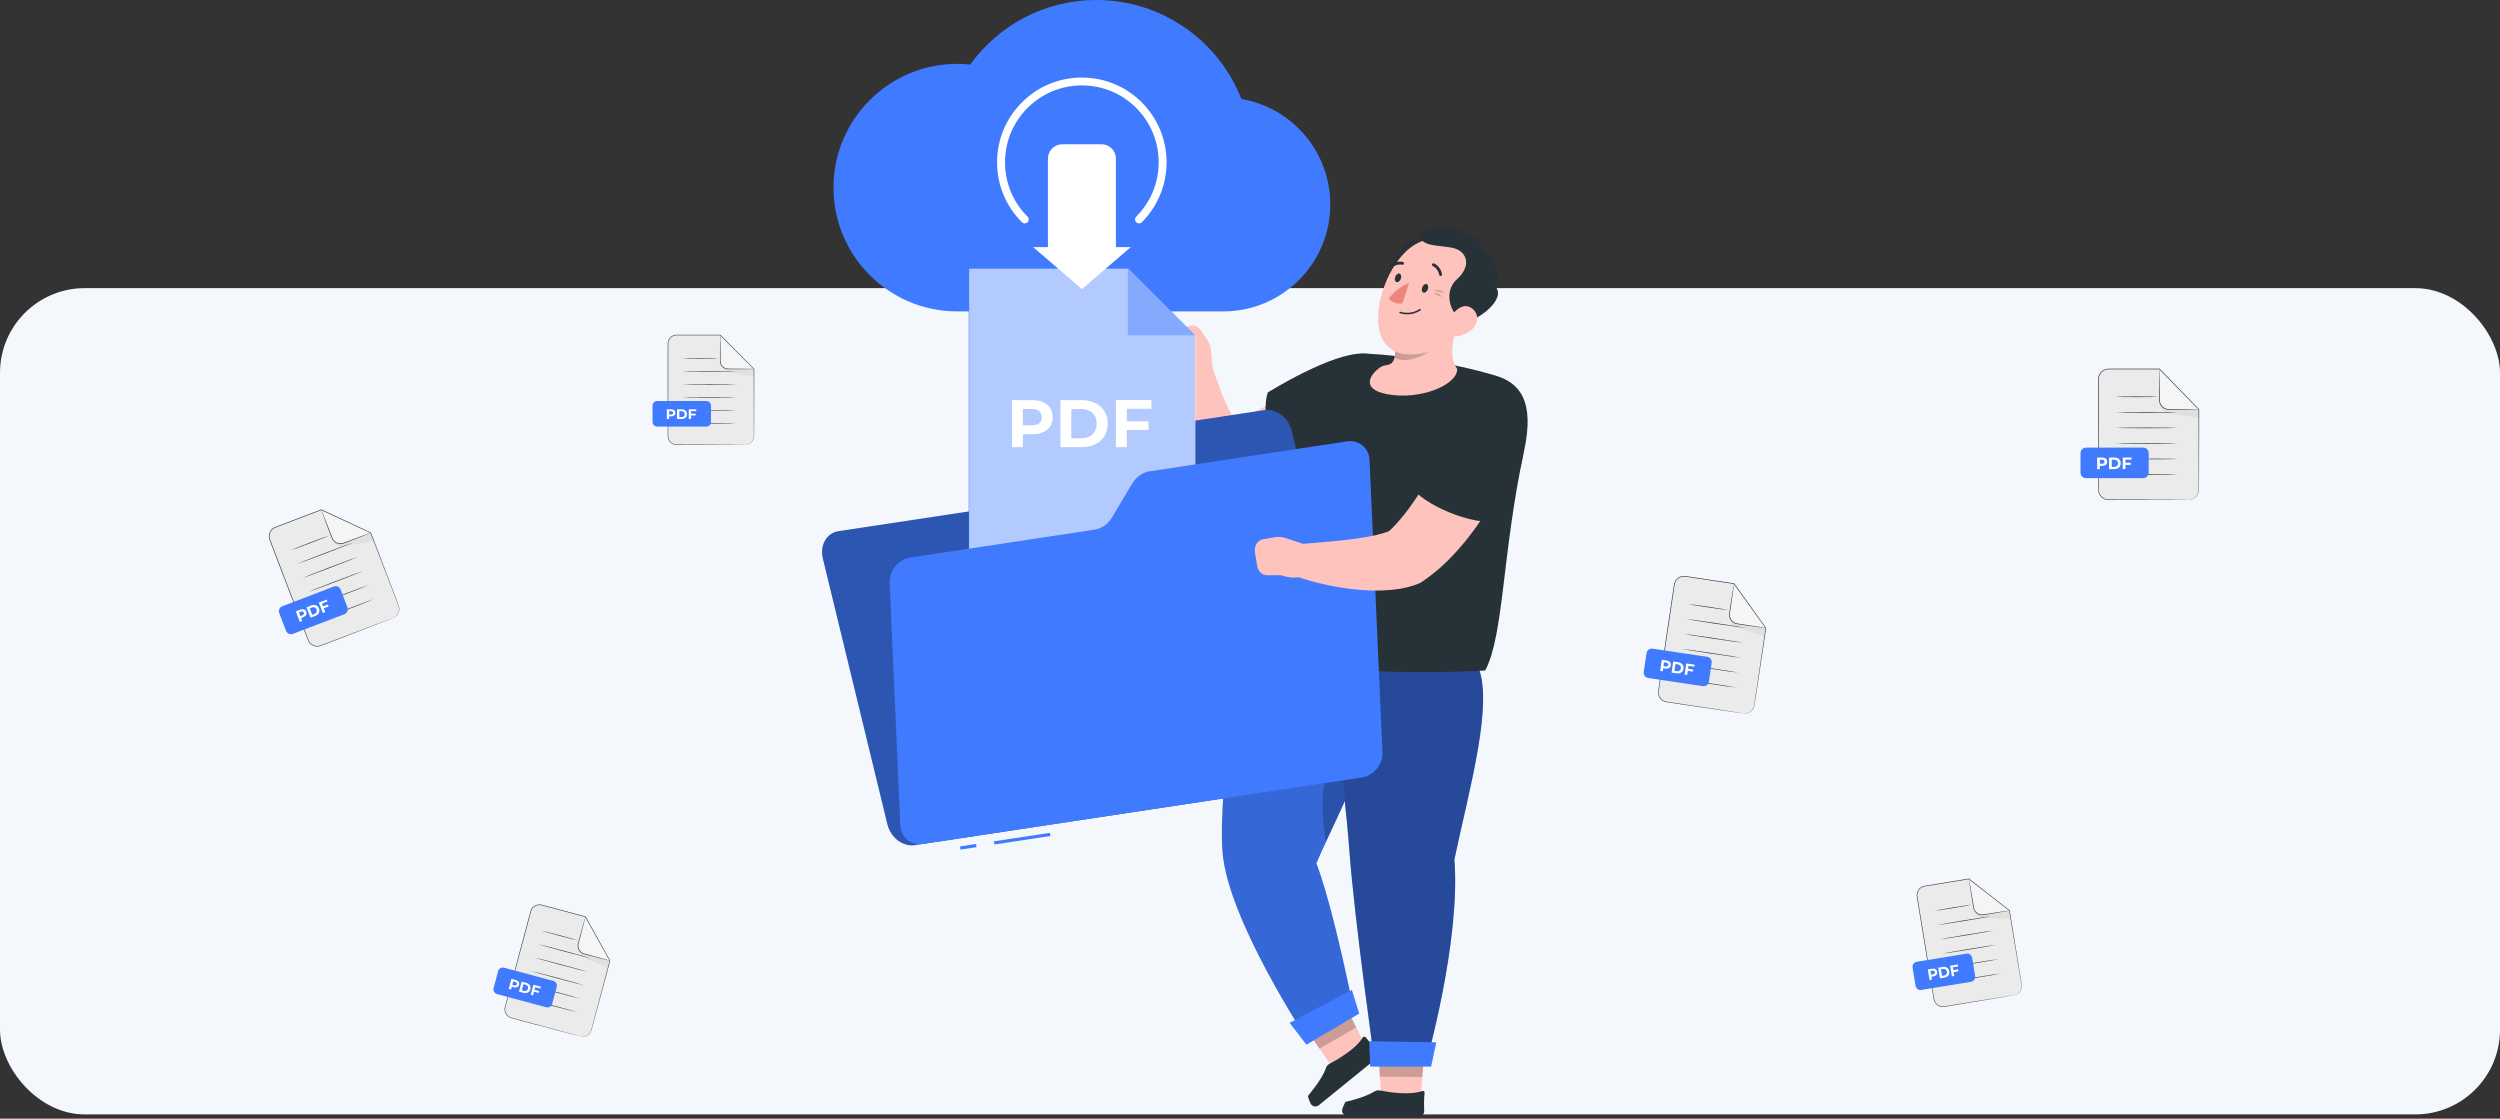 <svg width="590" height="264" viewBox="0 0 590 264" fill="none" xmlns="http://www.w3.org/2000/svg">
<rect x="0" y="0" width="590" height="264" fill="#333333" stroke="none"/>
<rect y="68" width="590" height="195" rx="20" fill="#F4F8FD"/>
<g clip-path="url(#clip0_2630_6284)">
<path d="M307.234 241.424L316.797 235.899L322.639 247.599L314.654 252.225L307.234 241.424Z" fill="#FFC3BD"/>
<path opacity="0.2" d="M307.234 241.432L316.805 235.907L320.073 242.451L311.393 247.478L307.234 241.432Z" fill="black"/>
<path d="M310.67 203.723C317.447 188.024 328.611 169.781 324.037 152.941L293.574 148.126C293.574 148.126 287.271 185.759 288.524 201.195C289.822 217.241 308.767 245.734 308.767 245.734L319.674 239.334C319.674 239.334 314.934 214.985 310.67 203.731V203.723Z" fill="#407BFF"/>
<g opacity="0.4">
<path opacity="0.4" d="M310.67 203.723C317.447 188.024 328.611 169.781 324.037 152.941L293.574 148.126C293.574 148.126 287.271 185.759 288.524 201.195C289.822 217.241 308.767 245.734 308.767 245.734L319.674 239.334C319.674 239.334 314.934 214.985 310.67 203.731V203.723Z" fill="black"/>
</g>
<path d="M320.783 239.198L308.314 246.55L304.352 241.394L319.04 233.62L320.783 239.198Z" fill="#407BFF"/>
<path opacity="0.2" d="M312.901 198.757C316.562 190.809 320.796 182.348 323.189 173.834C315.996 175.057 309.897 180.906 312.901 198.757Z" fill="black"/>
<path d="M322.326 244.829C322.137 244.587 321.744 244.61 321.593 244.867C320.024 247.561 315.495 250.142 313.751 251.071C313.321 251.297 313.034 251.675 312.898 252.097C312.045 254.724 308.664 258.649 308.664 258.649C308.664 258.649 308.853 259.524 309.283 260.4C309.645 261.14 310.596 261.366 311.23 260.845L325.133 249.554C325.632 249.146 325.669 248.391 325.201 247.946C324.409 247.191 323.246 246.014 322.326 244.829Z" fill="#263238"/>
<path d="M325.195 246.761L336.245 246.866L335.241 259.902L326.01 259.834L325.195 246.761Z" fill="#FFC3BD"/>
<path d="M336.205 257.901C336.235 257.599 335.941 257.365 335.654 257.471C332.642 258.573 327.57 257.728 325.661 257.35C325.193 257.26 324.725 257.365 324.325 257.615C321.879 259.117 317.547 260.037 317.547 260.037C317.547 260.037 317.101 260.777 316.8 261.69C316.528 262.513 317.139 263.366 318.007 263.366H335.035C335.646 263.358 336.137 262.853 336.107 262.241C336.062 261.162 336.031 259.464 336.197 257.916L336.205 257.901Z" fill="#263238"/>
<path opacity="0.2" d="M325.203 246.761L336.253 246.866L335.687 254.173L325.656 254.082L325.203 246.761Z" fill="black"/>
<path d="M343.239 202.825C346.681 186.424 352.878 165.101 348.515 156.632L312.852 151.107C312.852 151.107 317.29 185.042 318.46 200.848C319.675 217.287 324.483 251.237 324.483 251.237L336.439 251.267C336.439 251.267 344.756 222.382 343.239 202.818V202.825Z" fill="#407BFF"/>
<path opacity="0.4" d="M343.239 202.825C346.681 186.424 352.878 165.101 348.515 156.632L312.852 151.107C312.852 151.107 317.29 185.042 318.46 200.848C319.675 217.287 324.483 251.237 324.483 251.237L336.439 251.267C336.439 251.267 344.756 222.382 343.239 202.818V202.825Z" fill="black"/>
<path d="M337.738 251.72H323.352L323.133 245.734L338.968 245.991L337.738 251.72Z" fill="#407BFF"/>
<path d="M322.269 99.306L321.356 100.038L320.511 100.703C319.944 101.133 319.378 101.54 318.812 101.956C317.68 102.778 316.51 103.548 315.333 104.31C312.97 105.812 310.54 107.239 307.974 108.507C305.422 109.798 302.751 110.96 299.905 111.919C297.067 112.9 294.018 113.647 290.659 113.972L290.04 114.032C288.417 114.191 286.87 113.692 285.677 112.779C283.179 110.862 281.647 108.507 280.635 106.363C280.115 105.284 279.722 104.205 279.428 103.148C279.126 102.091 278.869 101.065 278.703 100.046C278.537 99.027 278.424 98.023 278.341 97.034C278.265 96.046 278.258 95.064 278.258 94.098C278.265 93.132 278.333 92.166 278.416 91.207L278.59 89.773L278.839 88.264C279.194 86.128 281.217 84.679 283.36 85.041C284.726 85.267 285.813 86.181 286.319 87.366L286.628 88.105C286.749 88.385 286.885 88.815 287.013 89.169L287.406 90.302C287.662 91.056 287.949 91.796 288.221 92.528C288.779 93.985 289.376 95.381 290.025 96.634C290.651 97.895 291.376 99.004 292.055 99.812C292.727 100.65 293.421 101.027 293.738 101.095L288.757 99.903C290.553 99.502 292.523 98.778 294.538 97.902C295.542 97.465 296.554 96.959 297.565 96.43C298.584 95.917 299.603 95.351 300.614 94.77C302.637 93.593 304.675 92.34 306.668 91.011C307.672 90.355 308.66 89.668 309.649 88.988L311.114 87.962L312.465 86.996L312.774 86.777C316.314 84.256 321.22 85.079 323.741 88.618C326.171 92.023 325.477 96.717 322.262 99.314L322.269 99.306Z" fill="#FFC3BD"/>
<path d="M286.297 87.932L282.395 90.475C277.617 91.525 277.331 85.147 277.331 85.147L275.957 82.135C275.489 81.116 275.942 79.841 277.021 79.124L279.731 77.327C280.969 76.504 282.576 76.708 283.293 77.772L284.909 80.165C285.377 80.859 285.671 81.667 285.754 82.505L286.297 87.932Z" fill="#FFC3BD"/>
<path d="M322.01 83.449C314.538 83.003 299.178 92.642 299.178 92.642C297.412 98.272 300.491 108.953 304.99 111.587C304.99 111.587 316.425 106.673 321.806 101.903C328.312 96.129 337.121 84.354 322.01 83.456V83.449Z" fill="#263238"/>
<path d="M322.695 83.464C331.843 83.917 343.852 85.894 352.985 88.65C358.683 90.37 362.231 94.627 359.68 106.447C354.502 130.427 354.924 150.013 350.501 158.24C350.501 158.24 298.655 161.441 291.727 149.485C293.13 119.882 307.32 97.322 313.653 87.993C315.676 85.011 319.103 83.283 322.703 83.464H322.695Z" fill="#263238"/>
<path d="M325.64 86.74C326.976 85.781 328.086 86.634 328.916 85.004C329.354 83.811 329.376 82.49 328.886 80.958L343.86 75.644C342.804 80.686 341.974 84.672 343.913 87.034C343.981 90.929 334.992 94.476 327.399 93.035C320.711 91.767 323.715 88.114 325.64 86.732V86.74Z" fill="#FFC3BD"/>
<path opacity="0.2" d="M329.023 81.426L340.36 80.385C336.934 84.294 331.597 85.902 329.091 84.438C329.318 83.517 329.31 82.528 329.023 81.426Z" fill="black"/>
<path d="M327.926 67.236C327.33 61.432 332.983 54.088 337.708 56.624C342.433 59.153 327.926 67.236 327.926 67.236Z" fill="#263238"/>
<path d="M347.858 70.55C344.861 77.162 342.687 81.585 337.668 82.951C327.697 85.66 324.414 80.181 325.38 72.791C326.248 66.134 331.003 56.443 338.642 56.337C346.174 56.231 350.854 63.945 347.858 70.55Z" fill="#FFC3BD"/>
<path d="M346.129 75.848C342.71 75.35 340.211 69.184 343.789 65.953C347.367 62.723 346.129 59.621 343.532 58.707C340.936 57.794 336.219 58.451 335.147 56.141C334.075 53.831 341.253 52.156 345.434 54.813C349.616 57.469 349.39 55.854 349.39 55.854C349.39 55.854 350.258 57.213 348.605 57.5C351.888 59.681 355.526 64.934 352.145 67.093C356.417 69.501 349.805 75.207 346.129 75.848Z" fill="#263238"/>
<path d="M351.086 66.73C353.365 67.478 354.339 65.749 354.339 65.749C354.339 65.749 355.056 68.557 351.086 66.73Z" fill="#263238"/>
<path d="M334.338 73.727C334.64 73.599 334.949 73.433 335.259 73.229C335.342 73.176 335.357 73.063 335.296 72.98C335.236 72.897 335.115 72.874 335.032 72.934C332.768 74.429 330.519 73.576 330.496 73.569C330.398 73.531 330.292 73.569 330.254 73.667C330.217 73.757 330.27 73.863 330.368 73.901C330.458 73.938 332.262 74.625 334.338 73.735V73.727Z" fill="#263238"/>
<path opacity="0.2" d="M338.359 68.526C338.359 68.526 339.831 68.202 340.82 68.987C339.439 69.01 338.359 68.526 338.359 68.526Z" fill="black"/>
<path opacity="0.2" d="M338.281 69.115C338.281 69.115 339.663 69.1 340.334 70.074C339.112 69.802 338.281 69.115 338.281 69.115Z" fill="black"/>
<path d="M347.44 77.705C345.999 79.019 344.082 79.539 342.482 79.434C340.066 79.268 340.383 77.373 341.712 75.509C342.904 73.833 344.867 71.433 346.972 72.52C349.048 73.584 349.093 76.203 347.448 77.713L347.44 77.705Z" fill="#FFC3BD"/>
<path d="M336.957 68.308C336.745 68.859 336.285 69.191 335.923 69.055C335.56 68.912 335.44 68.353 335.651 67.802C335.862 67.251 336.323 66.919 336.685 67.055C337.047 67.191 337.168 67.757 336.957 68.308Z" fill="#263238"/>
<path d="M330.582 65.824C330.37 66.375 329.91 66.707 329.548 66.572C329.185 66.428 329.065 65.87 329.276 65.319C329.487 64.768 329.948 64.436 330.31 64.571C330.672 64.715 330.793 65.273 330.582 65.824Z" fill="#263238"/>
<path d="M332.574 66.731L330.966 71.561C330.966 71.561 329.298 72.142 327.766 70.497C329.366 68.014 332.574 66.731 332.574 66.731Z" fill="#ED847E"/>
<path d="M339.886 65.1C339.939 65.115 340 65.122 340.06 65.115C340.249 65.077 340.369 64.896 340.332 64.707C339.962 62.813 338.49 62.186 338.43 62.163C338.256 62.088 338.052 62.179 337.977 62.352C337.909 62.526 337.992 62.73 338.165 62.805C338.211 62.828 339.358 63.326 339.652 64.835C339.675 64.964 339.766 65.062 339.886 65.1Z" fill="#263238"/>
<path d="M328.188 63.251C328.293 63.281 328.414 63.251 328.505 63.175C329.644 62.164 330.852 62.466 330.905 62.481C331.086 62.534 331.275 62.42 331.328 62.239C331.373 62.058 331.267 61.862 331.086 61.817C331.018 61.801 329.471 61.386 328.044 62.662C327.901 62.79 327.893 63.009 328.014 63.153C328.059 63.205 328.12 63.243 328.188 63.258V63.251Z" fill="#263238"/>
<path d="M248.251 106.84L244.975 115.784C244.379 117.407 243.058 118.516 241.42 118.765L197.899 125.355C195.091 125.777 193.431 128.661 194.193 131.793L209.432 194.553C210.194 197.686 213.085 199.874 215.893 199.452L319.502 183.76C322.31 183.337 323.97 180.454 323.208 177.321L304.844 101.7C304.082 98.567 301.191 96.379 298.383 96.801L251.806 103.858C250.168 104.108 248.847 105.217 248.251 106.84Z" fill="#407BFF"/>
<path opacity="0.3" d="M248.251 106.84L244.975 115.784C244.379 117.407 243.058 118.516 241.42 118.765L197.899 125.355C195.091 125.777 193.431 128.661 194.193 131.793L209.432 194.553C210.194 197.686 213.085 199.874 215.893 199.452L319.502 183.76C322.31 183.337 323.97 180.454 323.208 177.321L304.844 101.7C304.082 98.567 301.191 96.379 298.383 96.801L251.806 103.858C250.168 104.108 248.847 105.217 248.251 106.84Z" fill="black"/>
<path d="M225.913 15.073C226.947 15.073 227.966 15.126 228.97 15.232C235.642 6.008 246.489 0 258.746 0C274.317 0 287.617 9.691 292.968 23.36C304.879 25.391 313.943 35.754 313.943 48.246C313.943 62.194 302.637 73.493 288.696 73.493H225.913C209.784 73.493 196.703 60.413 196.703 44.283C196.703 28.153 209.776 15.073 225.913 15.073Z" fill="#407BFF"/>
<path d="M228.617 63.281V136.11H282.033V79.132L266.175 63.281H228.617Z" fill="#407BFF"/>
<path opacity="0.6" d="M228.719 63.402V136.231H282.135V79.253L266.277 63.402H228.719Z" fill="white"/>
<path d="M248.442 98.46C248.442 100.929 246.584 102.475 243.629 102.475H241.397V105.53H238.828V94.433H243.629C246.596 94.433 248.442 95.966 248.442 98.46ZM245.848 98.46C245.848 97.238 245.05 96.527 243.492 96.527H241.397V100.38H243.492C245.063 100.38 245.848 99.67 245.848 98.46Z" fill="white"/>
<path d="M250.266 94.433H255.303C258.932 94.433 261.425 96.615 261.425 99.981C261.425 103.348 258.932 105.53 255.303 105.53H250.266V94.433ZM255.178 103.423C257.385 103.423 258.819 102.114 258.819 99.981C258.819 97.849 257.373 96.54 255.178 96.54H252.834V103.423H255.178Z" fill="white"/>
<path d="M265.92 96.49V99.42H271.057V101.477H265.92V105.517H263.352V94.42H271.731V96.477H265.92V96.49Z" fill="white"/>
<path opacity="0.4" d="M266.172 79.132V63.281L282.03 79.132H266.172Z" fill="#407BFF"/>
<path d="M230.346 199.177L226.562 199.749L226.676 200.503L230.46 199.931L230.346 199.177Z" fill="#407BFF"/>
<path d="M247.788 196.546L234.57 198.543L234.684 199.297L247.901 197.3L247.788 196.546Z" fill="#407BFF"/>
<path d="M267.291 113.987L262.362 122.214C261.464 123.709 259.962 124.743 258.332 124.992L214.811 131.589C212.003 132.011 209.829 134.676 209.95 137.529L212.479 194.772C212.607 197.625 214.985 199.595 217.792 199.172L321.401 183.48C324.209 183.057 326.383 180.393 326.262 177.54L323.213 108.568C323.084 105.715 320.707 103.745 317.899 104.167L271.321 111.225C269.684 111.474 268.182 112.508 267.291 114.002V113.987Z" fill="#407BFF"/>
<path d="M268.81 52.722C268.568 52.722 268.327 52.631 268.146 52.45C267.776 52.088 267.776 51.492 268.146 51.122C275.218 44.049 275.218 32.547 268.146 25.474C264.719 22.047 260.167 20.16 255.322 20.16C250.476 20.16 245.925 22.047 242.498 25.474C239.071 28.901 237.184 33.452 237.184 38.298C237.184 43.144 239.071 47.695 242.498 51.122C242.868 51.484 242.868 52.08 242.498 52.45C242.136 52.812 241.539 52.812 241.17 52.45C237.388 48.669 235.312 43.649 235.312 38.305C235.312 32.962 237.396 27.935 241.17 24.161C244.951 20.379 249.97 18.304 255.314 18.304C260.658 18.304 265.685 20.387 269.459 24.161C277.263 31.965 277.263 44.653 269.459 52.458C269.278 52.639 269.036 52.729 268.795 52.729L268.81 52.722Z" fill="white"/>
<path d="M263.355 58.33V37.445C263.355 35.566 261.83 34.041 259.951 34.041H250.712C248.833 34.041 247.308 35.566 247.308 37.445V58.33H243.836L255.339 68.233L266.842 58.33H263.37H263.355Z" fill="white"/>
<path d="M356.462 110.214L356.001 111.248L355.571 112.191C355.277 112.818 354.967 113.422 354.665 114.026C354.054 115.241 353.39 116.418 352.725 117.603C351.359 119.951 349.91 122.26 348.28 124.494C347.465 125.612 346.634 126.729 345.744 127.823C344.838 128.91 343.91 129.982 342.913 131.038C340.936 133.152 338.694 135.167 336.052 136.986L335.531 137.341C335.267 137.522 334.973 137.673 334.686 137.786C331.546 138.986 328.935 139.198 326.429 139.341C323.938 139.454 321.591 139.288 319.296 139.054C317.009 138.782 314.775 138.413 312.579 137.922C310.367 137.416 308.269 136.865 306.05 136.088C303.982 135.363 302.895 133.091 303.627 131.023C304.163 129.506 305.521 128.517 307.031 128.389L307.197 128.374L313.318 127.853C315.356 127.672 317.364 127.476 319.311 127.212C320.285 127.083 321.243 126.955 322.172 126.797C323.1 126.63 324.006 126.442 324.866 126.253C326.557 125.868 328.157 125.295 328.92 124.804L327.553 125.604C328.927 124.381 330.286 122.834 331.614 121.158C332.278 120.321 332.92 119.422 333.546 118.517C334.188 117.611 334.807 116.667 335.418 115.716C336.618 113.792 337.811 111.814 338.928 109.776C339.502 108.765 340.038 107.731 340.589 106.712L342.121 103.753L342.302 103.398C344.302 99.541 349.042 98.039 352.899 100.032C356.605 101.949 358.13 106.425 356.469 110.191L356.462 110.214Z" fill="#FFC3BD"/>
<path d="M358.859 96.876C362.49 109.919 353.274 122.886 353.274 122.886C348.383 124.283 335.521 119.271 332.789 114.471C332.789 114.471 337.272 102.137 342.609 95.586C347.545 89.517 356.731 89.238 358.859 96.884V96.876Z" fill="#263238"/>
<path d="M308.537 128.705L309.254 133.309C308.25 138.095 302.318 135.74 302.318 135.74L299.004 135.755C297.88 135.755 296.906 134.827 296.695 133.551L296.166 130.336C295.925 128.871 296.77 127.49 298.038 127.271L300.884 126.781C301.714 126.637 302.559 126.705 303.359 126.969L308.53 128.698L308.537 128.705Z" fill="#FFC3BD"/>
</g>
<g clip-path="url(#clip1_2630_6284)">
<path d="M136.974 244.592L120.7 240.231C119.577 239.93 118.909 238.771 119.211 237.646L125.258 215.077C125.56 213.951 126.715 213.281 127.841 213.583L138.162 216.348L143.94 226.738L139.557 243.095C139.256 244.22 138.098 244.89 136.975 244.589L136.974 244.592Z" fill="#EBEBEB"/>
<path d="M138.164 216.348L136.462 222.7C136.181 223.749 136.8 224.824 137.847 225.105L143.943 226.738L138.164 216.348Z" fill="#F5F5F5"/>
<path d="M136.391 223.279C136.391 223.279 135.899 224.799 137.512 225.775C137.573 225.811 137.635 225.844 137.7 225.873C138.459 226.229 143.447 228.566 143.479 228.447C143.513 228.317 143.936 226.74 143.936 226.74L137.841 225.107C137.841 225.107 136.333 224.646 136.391 223.279Z" fill="#E0E0E0"/>
<path d="M136.975 244.592C136.975 244.592 137.096 244.624 137.337 244.643C137.575 244.662 137.949 244.651 138.376 244.46C138.792 244.268 139.278 243.869 139.49 243.215C139.676 242.56 139.871 241.793 140.099 240.94C141.009 237.522 142.311 232.631 143.883 226.723L143.888 226.767C142.138 223.627 140.188 220.122 138.102 216.383L138.144 216.417C136.229 215.904 134.238 215.37 132.189 214.821C131.163 214.546 130.124 214.268 129.074 213.986L128.283 213.774C128.018 213.706 127.753 213.618 127.494 213.594C126.966 213.54 126.415 213.707 126.001 214.049C125.714 214.287 125.491 214.604 125.371 214.957C125.26 215.315 125.167 215.695 125.066 216.062C124.868 216.802 124.672 217.534 124.476 218.263C124.086 219.719 123.701 221.156 123.323 222.567C122.567 225.389 121.835 228.11 121.138 230.702C120.79 231.999 120.452 233.262 120.12 234.49C119.955 235.103 119.793 235.708 119.633 236.306C119.553 236.604 119.474 236.9 119.396 237.191C119.323 237.485 119.22 237.772 119.203 238.059C119.16 238.64 119.385 239.216 119.774 239.62C119.969 239.822 120.2 239.981 120.454 240.088C120.707 240.19 120.985 240.248 121.25 240.324C122.319 240.611 123.344 240.888 124.322 241.153C128.231 242.209 131.394 243.065 133.587 243.658C134.678 243.956 135.525 244.189 136.105 244.347C136.389 244.426 136.607 244.487 136.757 244.53C136.905 244.57 136.979 244.598 136.979 244.598C136.979 244.598 136.901 244.583 136.753 244.546C136.602 244.506 136.383 244.45 136.096 244.379C135.515 244.226 134.665 244.004 133.571 243.716C131.378 243.134 128.208 242.294 124.295 241.253C123.316 240.991 122.29 240.719 121.221 240.435C120.956 240.359 120.682 240.305 120.411 240.196C120.144 240.085 119.898 239.917 119.692 239.706C119.282 239.284 119.044 238.674 119.087 238.06C119.105 237.75 119.208 237.46 119.281 237.168C119.359 236.875 119.438 236.579 119.518 236.283C119.677 235.689 119.839 235.083 120.004 234.468C120.333 233.239 120.672 231.976 121.017 230.678C121.711 228.086 122.441 225.364 123.192 222.541C123.57 221.13 123.954 219.695 124.345 218.236C124.54 217.507 124.736 216.775 124.935 216.035C125.037 215.663 125.124 215.298 125.242 214.919C125.369 214.543 125.607 214.201 125.915 213.95C126.358 213.584 126.946 213.405 127.51 213.462C127.796 213.491 128.057 213.581 128.323 213.646C128.586 213.717 128.85 213.788 129.114 213.858C130.166 214.14 131.205 214.419 132.229 214.693C134.278 215.242 136.272 215.776 138.184 216.289L138.213 216.296L138.226 216.322C140.304 220.066 142.251 223.572 143.998 226.717L144.01 226.737L144.003 226.76C142.41 232.663 141.092 237.55 140.172 240.965C139.938 241.817 139.74 242.577 139.548 243.239C139.327 243.908 138.826 244.309 138.399 244.5C137.96 244.691 137.583 244.695 137.344 244.671C137.223 244.658 137.132 244.639 137.074 244.624C137.013 244.607 136.984 244.6 136.984 244.6L136.975 244.592Z" fill="#263238"/>
<path d="M143.944 226.738C143.944 226.738 143.888 226.735 143.785 226.71C143.665 226.681 143.516 226.646 143.333 226.603C142.923 226.499 142.361 226.357 141.676 226.182C140.973 225.999 140.142 225.779 139.225 225.539C138.763 225.415 138.278 225.285 137.777 225.151C137.26 225.001 136.791 224.621 136.542 224.106C136.415 223.851 136.343 223.572 136.332 223.294C136.316 223.018 136.38 222.737 136.452 222.49C136.586 221.988 136.718 221.506 136.845 221.044C137.097 220.126 137.324 219.297 137.518 218.593C137.71 217.911 137.868 217.353 137.983 216.945L138.116 216.499C138.149 216.398 138.166 216.345 138.171 216.347C138.177 216.348 138.168 216.402 138.143 216.506C138.113 216.626 138.079 216.775 138.036 216.959C137.931 217.37 137.789 217.932 137.613 218.619C137.43 219.323 137.21 220.156 136.971 221.078C136.848 221.54 136.718 222.024 136.589 222.527C136.515 222.779 136.461 223.025 136.476 223.287C136.488 223.545 136.554 223.807 136.671 224.045C136.905 224.524 137.338 224.878 137.821 225.018C138.322 225.153 138.803 225.287 139.264 225.414C140.181 225.665 141.007 225.892 141.708 226.085C142.389 226.276 142.946 226.434 143.353 226.549C143.534 226.603 143.682 226.648 143.798 226.682C143.899 226.715 143.951 226.732 143.95 226.737L143.944 226.738Z" fill="#263238"/>
<path d="M136.335 221.933C136.325 221.97 134.394 221.487 132.023 220.851C129.652 220.216 127.737 219.669 127.747 219.632C127.757 219.595 129.688 220.079 132.06 220.714C134.431 221.349 136.345 221.896 136.335 221.933Z" fill="#263238"/>
<path d="M139.556 226.193C139.546 226.23 136.702 225.502 133.207 224.566C129.71 223.629 126.886 222.838 126.896 222.801C126.906 222.764 129.747 223.491 133.244 224.429C136.741 225.366 139.566 226.156 139.556 226.193Z" fill="#263238"/>
<path d="M138.712 229.361C138.702 229.398 135.858 228.67 132.364 227.734C128.869 226.798 126.042 226.006 126.052 225.969C126.062 225.932 128.903 226.659 132.4 227.597C135.898 228.534 138.722 229.324 138.712 229.361Z" fill="#263238"/>
<path d="M137.86 232.53C137.851 232.567 135.007 231.839 131.512 230.903C128.017 229.966 125.19 229.175 125.2 229.138C125.21 229.101 128.051 229.828 131.549 230.765C135.046 231.703 137.87 232.493 137.86 232.53Z" fill="#263238"/>
<path d="M137.009 235.698C136.999 235.735 134.155 235.007 130.66 234.071C127.166 233.134 124.339 232.343 124.349 232.306C124.359 232.269 127.2 232.996 130.697 233.933C134.195 234.871 137.019 235.661 137.009 235.698Z" fill="#263238"/>
<path d="M136.165 238.866C136.155 238.903 133.311 238.175 129.817 237.239C126.322 236.302 123.495 235.511 123.505 235.474C123.515 235.437 126.356 236.164 129.854 237.101C133.351 238.039 136.175 238.829 136.165 238.866Z" fill="#263238"/>
<path d="M118.972 228.383L130.57 231.491C131.184 231.655 131.549 232.288 131.384 232.904L130.314 236.897C130.149 237.512 129.517 237.878 128.902 237.713L117.305 234.606C116.69 234.441 116.326 233.808 116.491 233.193L117.561 229.2C117.726 228.584 118.358 228.219 118.972 228.383Z" fill="#407BFF"/>
<path d="M122.5 232.416C122.36 232.939 121.879 233.162 121.254 232.994L120.782 232.868L120.608 233.515L120.065 233.369L120.695 231.018L121.711 231.29C122.338 231.458 122.642 231.887 122.5 232.416ZM121.952 232.269C122.021 232.01 121.892 231.814 121.563 231.726L121.12 231.607L120.901 232.424L121.344 232.542C121.676 232.631 121.883 232.525 121.952 232.269Z" fill="white"/>
<path d="M123.109 231.665L124.175 231.951C124.942 232.156 125.346 232.76 125.155 233.473C124.964 234.187 124.312 234.508 123.545 234.302L122.479 234.017L123.109 231.665ZM123.638 233.849C124.105 233.974 124.483 233.778 124.604 233.326C124.725 232.874 124.493 232.514 124.029 232.39L123.533 232.257L123.142 233.716L123.638 233.849Z" fill="white"/>
<path d="M126.309 232.989L126.142 233.609L127.229 233.901L127.112 234.337L126.025 234.045L125.796 234.902L125.253 234.756L125.883 232.404L127.655 232.879L127.538 233.315L126.309 232.986L126.309 232.989Z" fill="white"/>
</g>
<g clip-path="url(#clip2_2630_6284)">
<path d="M475.374 234.848L458.815 237.561C457.671 237.748 456.583 236.925 456.386 235.725L452.442 211.651C452.246 210.45 453.012 209.323 454.158 209.135L464.66 207.415L474.23 214.883L477.089 232.33C477.285 233.531 476.516 234.658 475.373 234.846L475.374 234.848Z" fill="#EBEBEB"/>
<path d="M464.656 207.415L465.766 214.191C465.95 215.31 466.959 216.074 468.025 215.899L474.227 214.883L464.656 207.415Z" fill="#F5F5F5"/>
<path d="M465.954 214.772C465.954 214.772 466.142 216.429 468.01 216.679C468.081 216.687 468.151 216.693 468.222 216.693C469.058 216.712 474.551 216.834 474.53 216.707C474.507 216.569 474.232 214.887 474.232 214.887L468.029 215.903C468.029 215.903 466.472 216.1 465.954 214.772Z" fill="#E0E0E0"/>
<path d="M475.372 234.849C475.372 234.849 475.495 234.829 475.721 234.745C475.945 234.662 476.278 234.495 476.585 234.132C476.882 233.774 477.155 233.188 477.074 232.474C476.97 231.771 476.826 230.958 476.677 230.048C476.074 226.404 475.212 221.191 474.169 214.893L474.192 214.933C471.296 212.678 468.067 210.159 464.617 207.474L464.669 207.488C462.721 207.808 460.695 208.14 458.609 208.481C457.565 208.652 456.508 208.825 455.44 209L454.635 209.132C454.367 209.179 454.09 209.207 453.845 209.294C453.344 209.465 452.915 209.857 452.683 210.358C452.522 210.706 452.452 211.102 452.491 211.489C452.541 211.878 452.615 212.279 452.676 212.672C452.806 213.461 452.934 214.242 453.061 215.02C453.316 216.573 453.567 218.106 453.813 219.611C454.306 222.621 454.779 225.525 455.23 228.291C455.456 229.675 455.677 231.022 455.889 232.333C455.996 232.987 456.102 233.632 456.206 234.269C456.259 234.588 456.31 234.904 456.361 235.214C456.418 235.526 456.445 235.842 456.549 236.123C456.753 236.695 457.196 237.149 457.718 237.37C457.978 237.481 458.254 237.534 458.529 237.53C458.8 237.52 459.077 237.457 459.349 237.419C460.436 237.241 461.48 237.072 462.476 236.912C466.458 236.269 469.68 235.749 471.913 235.389C473.025 235.213 473.891 235.077 474.481 234.983C474.772 234.938 474.995 234.905 475.148 234.882C475.299 234.858 475.378 234.854 475.378 234.854C475.378 234.854 475.301 234.872 475.151 234.899C474.998 234.924 474.776 234.964 474.487 235.017C473.897 235.116 473.034 235.264 471.924 235.451C469.694 235.822 466.472 236.359 462.494 237.019C461.498 237.182 460.454 237.356 459.368 237.537C459.096 237.576 458.825 237.64 458.535 237.65C458.247 237.657 457.954 237.601 457.679 237.487C457.131 237.258 456.661 236.777 456.444 236.173C456.331 235.87 456.303 235.55 456.247 235.241C456.196 234.928 456.144 234.612 456.092 234.297C455.988 233.662 455.883 233.017 455.775 232.36C455.56 231.05 455.34 229.702 455.11 228.319C454.657 225.554 454.182 222.651 453.683 219.641C453.437 218.136 453.186 216.605 452.931 215.05C452.804 214.272 452.676 213.491 452.546 212.702C452.484 212.304 452.41 211.919 452.359 211.508C452.316 211.095 452.39 210.669 452.563 210.299C452.812 209.764 453.27 209.344 453.804 209.161C454.076 209.068 454.35 209.043 454.618 208.993C454.886 208.949 455.154 208.905 455.423 208.861C456.493 208.686 457.551 208.513 458.592 208.342C460.678 208.001 462.706 207.668 464.652 207.349L464.682 207.345L464.704 207.364C468.149 210.056 471.376 212.578 474.271 214.839L474.289 214.853L474.294 214.878C475.315 221.18 476.161 226.396 476.753 230.041C476.897 230.952 477.034 231.76 477.137 232.473C477.216 233.204 476.93 233.798 476.623 234.16C476.306 234.528 475.966 234.691 475.739 234.768C475.624 234.807 475.534 234.828 475.475 234.838C475.413 234.848 475.383 234.853 475.383 234.853L475.372 234.849Z" fill="#263238"/>
<path d="M474.231 214.883C474.231 214.883 474.179 214.903 474.075 214.923C473.954 214.946 473.805 214.976 473.621 215.012C473.206 215.086 472.638 215.187 471.944 215.31C471.231 215.432 470.386 215.574 469.456 215.732C468.986 215.809 468.493 215.89 467.983 215.973C467.452 216.048 466.868 215.884 466.428 215.498C466.207 215.309 466.024 215.072 465.899 214.812C465.769 214.556 465.71 214.262 465.672 213.996C465.584 213.46 465.502 212.944 465.424 212.45C465.269 211.468 465.129 210.583 465.011 209.829C464.9 209.098 464.81 208.499 464.744 208.061L464.679 207.58C464.666 207.469 464.659 207.412 464.665 207.411C464.67 207.41 464.685 207.466 464.705 207.575C464.729 207.702 464.76 207.859 464.797 208.052C464.874 208.488 464.98 209.085 465.108 209.813C465.236 210.562 465.384 211.45 465.553 212.429C465.634 212.922 465.718 213.438 465.811 213.973C465.85 214.244 465.903 214.502 466.026 214.745C466.145 214.986 466.314 215.207 466.519 215.385C466.931 215.743 467.471 215.898 467.967 215.828C468.477 215.744 468.969 215.67 469.439 215.596C470.374 215.448 471.218 215.316 471.933 215.204C472.629 215.099 473.199 215.014 473.616 214.952C473.802 214.927 473.956 214.908 474.075 214.891C474.18 214.88 474.235 214.874 474.235 214.879L474.231 214.883Z" fill="#263238"/>
<path d="M465.336 213.512C465.343 213.551 463.392 213.906 460.979 214.301C458.566 214.696 456.604 214.983 456.598 214.943C456.591 214.904 458.542 214.55 460.955 214.154C463.368 213.759 465.33 213.472 465.336 213.512Z" fill="#263238"/>
<path d="M470.035 216.213C470.041 216.252 467.162 216.759 463.606 217.341C460.047 217.924 457.159 218.363 457.153 218.323C457.146 218.284 460.023 217.778 463.582 217.195C467.14 216.612 470.028 216.173 470.035 216.213Z" fill="#263238"/>
<path d="M470.59 219.592C470.596 219.631 467.716 220.138 464.16 220.72C460.604 221.303 457.714 221.742 457.707 221.702C457.701 221.663 460.578 221.157 464.136 220.574C467.695 219.991 470.583 219.552 470.59 219.592Z" fill="#263238"/>
<path d="M471.144 222.972C471.151 223.011 468.271 223.518 464.715 224.1C461.159 224.683 458.268 225.122 458.262 225.082C458.256 225.043 461.132 224.537 464.691 223.954C468.25 223.371 471.138 222.932 471.144 222.972Z" fill="#263238"/>
<path d="M471.699 226.351C471.705 226.39 468.826 226.897 465.27 227.479C461.714 228.062 458.823 228.5 458.817 228.461C458.81 228.422 461.687 227.915 465.246 227.333C468.805 226.75 471.692 226.311 471.699 226.351Z" fill="#263238"/>
<path d="M472.254 229.73C472.26 229.77 469.381 230.276 465.824 230.859C462.268 231.442 459.378 231.88 459.371 231.841C459.365 231.801 462.242 231.295 465.8 230.712C469.359 230.129 472.247 229.691 472.254 229.73Z" fill="#263238"/>
<path d="M452.304 226.992L464.105 225.059C464.73 224.957 465.325 225.406 465.433 226.063L466.13 230.322C466.238 230.979 465.818 231.594 465.193 231.697L453.392 233.63C452.767 233.733 452.172 233.283 452.064 232.626L451.367 228.367C451.259 227.71 451.679 227.095 452.304 226.992Z" fill="#407BFF"/>
<path d="M457.179 229.349C457.271 229.907 456.928 230.322 456.292 230.426L455.812 230.505L455.925 231.195L455.372 231.286L454.961 228.777L455.994 228.608C456.633 228.503 457.087 228.785 457.179 229.349ZM456.621 229.44C456.576 229.164 456.378 229.031 456.042 229.086L455.591 229.16L455.734 230.031L456.185 229.957C456.523 229.902 456.666 229.714 456.621 229.44Z" fill="white"/>
<path d="M457.422 228.374L458.506 228.196C459.287 228.068 459.905 228.474 460.029 229.235C460.154 229.996 459.698 230.577 458.917 230.705L457.833 230.883L457.422 228.374ZM458.812 230.233C459.287 230.155 459.547 229.809 459.468 229.327C459.389 228.845 459.03 228.6 458.557 228.677L458.053 228.76L458.308 230.316L458.812 230.233Z" fill="white"/>
<path d="M460.872 228.287L460.98 228.949L462.086 228.768L462.162 229.233L461.056 229.414L461.206 230.327L460.653 230.418L460.242 227.909L462.046 227.614L462.122 228.079L460.871 228.284L460.872 228.287Z" fill="white"/>
</g>
<g clip-path="url(#clip3_2630_6284)">
<path d="M411.429 168.354L393.328 165.658C392.078 165.472 391.215 164.304 391.401 163.052L395.139 137.95C395.325 136.698 396.489 135.831 397.741 136.018L409.221 137.727L416.741 148.226L414.032 166.419C413.845 167.671 412.679 168.537 411.429 168.351L411.429 168.354Z" fill="#EBEBEB"/>
<path d="M409.219 137.728L408.167 144.793C407.993 145.96 408.794 147.044 409.959 147.217L416.739 148.226L409.219 137.728Z" fill="#F5F5F5"/>
<path d="M408.165 145.426C408.165 145.426 407.822 147.126 409.683 147.98C409.753 148.012 409.824 148.04 409.898 148.063C410.76 148.354 416.432 150.259 416.452 150.127C416.473 149.983 416.735 148.228 416.735 148.228L409.955 147.219C409.955 147.219 408.271 146.908 408.165 145.426Z" fill="#E0E0E0"/>
<path d="M411.428 168.354C411.428 168.354 411.563 168.374 411.825 168.365C412.084 168.355 412.486 168.298 412.923 168.039C413.348 167.78 413.823 167.289 413.971 166.557C414.092 165.827 414.207 164.976 414.348 164.027C414.908 160.226 415.709 154.787 416.675 148.216L416.686 148.263C414.409 145.091 411.871 141.55 409.159 137.772L409.208 137.804C407.079 137.487 404.864 137.157 402.584 136.817C401.443 136.647 400.287 136.475 399.12 136.301L398.239 136.17C397.946 136.13 397.649 136.067 397.366 136.073C396.789 136.081 396.216 136.329 395.811 136.749C395.531 137.041 395.329 137.41 395.243 137.806C395.168 138.207 395.115 138.628 395.051 139.036C394.928 139.859 394.807 140.673 394.686 141.485C394.445 143.104 394.207 144.703 393.974 146.272C393.506 149.411 393.052 152.438 392.62 155.321C392.405 156.764 392.196 158.169 391.99 159.535C391.888 160.217 391.788 160.89 391.689 161.554C391.64 161.886 391.591 162.216 391.543 162.539C391.5 162.866 391.425 163.188 391.441 163.5C391.467 164.132 391.781 164.725 392.251 165.114C392.486 165.308 392.755 165.45 393.043 165.535C393.328 165.614 393.636 165.641 393.931 165.691C395.119 165.868 396.26 166.041 397.348 166.206C401.697 166.863 405.216 167.396 407.656 167.765C408.87 167.952 409.814 168.098 410.459 168.197C410.775 168.247 411.018 168.287 411.185 168.314C411.349 168.339 411.433 168.36 411.433 168.36C411.433 168.36 411.347 168.354 411.182 168.332C411.015 168.307 410.771 168.274 410.453 168.233C409.807 168.139 408.862 168.005 407.646 167.83C405.208 167.473 401.683 166.957 397.331 166.318C396.243 166.156 395.101 165.989 393.913 165.815C393.617 165.765 393.315 165.741 393.01 165.656C392.708 165.569 392.421 165.419 392.172 165.216C391.678 164.812 391.346 164.183 391.316 163.515C391.297 163.178 391.373 162.853 391.415 162.529C391.464 162.203 391.513 161.873 391.562 161.544C391.66 160.883 391.76 160.21 391.862 159.525C392.066 158.158 392.275 156.754 392.487 155.31C392.916 152.427 393.367 149.4 393.828 146.26C394.062 144.69 394.3 143.094 394.541 141.472C394.662 140.661 394.783 139.847 394.906 139.024C394.97 138.61 395.019 138.205 395.1 137.782C395.19 137.36 395.405 136.962 395.706 136.652C396.138 136.203 396.751 135.937 397.367 135.929C397.679 135.925 397.972 135.989 398.267 136.027C398.56 136.071 398.853 136.115 399.147 136.158C400.317 136.333 401.473 136.505 402.611 136.674C404.891 137.014 407.109 137.344 409.236 137.66L409.268 137.665L409.285 137.692C411.99 141.474 414.524 145.018 416.798 148.196L416.813 148.216L416.809 148.242C415.819 154.81 415.001 160.245 414.429 164.045C414.282 164.993 414.162 165.838 414.037 166.576C413.881 167.325 413.39 167.82 412.953 168.079C412.503 168.34 412.097 168.39 411.836 168.393C411.704 168.395 411.603 168.386 411.538 168.376C411.471 168.366 411.439 168.361 411.439 168.361L411.428 168.354Z" fill="#263238"/>
<path d="M416.74 148.226C416.74 148.226 416.679 148.229 416.564 148.215C416.432 148.199 416.267 148.18 416.063 148.156C415.608 148.094 414.984 148.01 414.223 147.906C413.442 147.795 412.518 147.661 411.499 147.515C410.985 147.439 410.446 147.358 409.888 147.275C409.312 147.178 408.759 146.825 408.426 146.301C408.258 146.041 408.145 145.748 408.1 145.45C408.048 145.154 408.082 144.843 408.129 144.568C408.212 144.01 408.295 143.472 408.375 142.958C408.533 141.936 408.676 141.014 408.799 140.23C408.921 139.471 409.023 138.849 409.096 138.394L409.185 137.897C409.208 137.783 409.22 137.725 409.226 137.725C409.232 137.726 409.229 137.786 409.215 137.901C409.198 138.034 409.179 138.199 409.155 138.403C409.093 138.859 409.009 139.484 408.905 140.246C408.794 141.029 408.659 141.955 408.516 142.979C408.439 143.494 408.359 144.031 408.282 144.591C408.234 144.872 408.205 145.144 408.254 145.425C408.299 145.702 408.402 145.976 408.558 146.218C408.869 146.706 409.381 147.035 409.919 147.127C410.477 147.21 411.013 147.296 411.526 147.375C412.546 147.533 413.466 147.676 414.245 147.798C415.004 147.92 415.625 148.021 416.078 148.095C416.28 148.131 416.446 148.162 416.575 148.184C416.688 148.207 416.747 148.218 416.746 148.224L416.74 148.226Z" fill="#263238"/>
<path d="M407.939 143.98C407.933 144.021 405.789 143.738 403.152 143.345C400.514 142.953 398.381 142.599 398.387 142.558C398.393 142.517 400.537 142.8 403.174 143.193C405.812 143.585 407.945 143.939 407.939 143.98Z" fill="#263238"/>
<path d="M411.945 148.179C411.939 148.22 408.78 147.786 404.893 147.207C401.003 146.628 397.857 146.123 397.864 146.082C397.87 146.041 401.026 146.475 404.916 147.054C408.806 147.633 411.951 148.138 411.945 148.179Z" fill="#263238"/>
<path d="M411.422 151.703C411.416 151.744 408.257 151.31 404.37 150.731C400.482 150.153 397.334 149.648 397.34 149.607C397.346 149.566 400.502 149.999 404.392 150.579C408.282 151.158 411.428 151.662 411.422 151.703Z" fill="#263238"/>
<path d="M410.898 155.228C410.892 155.269 407.733 154.835 403.846 154.256C399.959 153.677 396.811 153.172 396.817 153.131C396.823 153.09 399.979 153.524 403.869 154.103C407.759 154.682 410.904 155.187 410.898 155.228Z" fill="#263238"/>
<path d="M410.375 158.751C410.369 158.792 407.21 158.358 403.323 157.779C399.436 157.201 396.287 156.696 396.293 156.655C396.299 156.613 399.455 157.047 403.345 157.626C407.236 158.206 410.381 158.71 410.375 158.751Z" fill="#263238"/>
<path d="M409.851 162.276C409.845 162.317 406.686 161.882 402.799 161.304C398.912 160.725 395.764 160.22 395.77 160.179C395.776 160.138 398.932 160.572 402.822 161.151C406.712 161.73 409.858 162.234 409.851 162.276Z" fill="#263238"/>
<path d="M390.004 153.087L402.903 155.007C403.587 155.109 404.058 155.747 403.956 156.432L403.295 160.873C403.193 161.558 402.556 162.031 401.872 161.929L388.973 160.008C388.29 159.906 387.818 159.268 387.92 158.584L388.581 154.143C388.683 153.458 389.32 152.985 390.004 153.087Z" fill="#407BFF"/>
<path d="M394.308 157.002C394.221 157.584 393.73 157.883 393.035 157.78L392.51 157.702L392.402 158.422L391.798 158.332L392.188 155.716L393.317 155.884C394.015 155.988 394.396 156.414 394.308 157.002ZM393.698 156.911C393.741 156.623 393.578 156.428 393.211 156.373L392.718 156.3L392.583 157.208L393.076 157.281C393.446 157.336 393.655 157.196 393.698 156.911Z" fill="white"/>
<path d="M394.875 156.116L396.06 156.293C396.914 156.42 397.424 157.021 397.306 157.815C397.188 158.609 396.524 159.036 395.671 158.908L394.486 158.732L394.875 156.116ZM395.715 158.407C396.235 158.485 396.618 158.226 396.693 157.724C396.768 157.221 396.473 156.862 395.957 156.785L395.405 156.703L395.164 158.325L395.715 158.407Z" fill="white"/>
<path d="M398.493 157.15L398.39 157.841L399.598 158.021L399.526 158.506L398.318 158.326L398.176 159.278L397.571 159.188L397.961 156.572L399.932 156.866L399.86 157.351L398.493 157.147L398.493 157.15Z" fill="white"/>
</g>
<g clip-path="url(#clip4_2630_6284)">
<path d="M175.909 104.948H159.672C158.551 104.948 157.641 104.06 157.641 102.967V81.048C157.641 79.954 158.549 79.066 159.672 79.066H169.97L177.941 87.079V102.965C177.941 104.058 177.03 104.946 175.909 104.946V104.948Z" fill="#EBEBEB"/>
<path d="M169.969 79.066V85.236C169.969 86.255 170.813 87.079 171.858 87.079H177.94L169.969 79.066Z" fill="#F5F5F5"/>
<path d="M170.047 85.777C170.047 85.777 169.968 87.273 171.713 87.766C171.779 87.784 171.845 87.8 171.913 87.81C172.708 87.948 177.934 88.854 177.934 88.739C177.934 88.613 177.934 87.081 177.934 87.081H171.853C171.853 87.081 170.334 87.03 170.047 85.777Z" fill="#E0E0E0"/>
<path d="M175.911 104.949C175.911 104.949 176.032 104.949 176.261 104.908C176.487 104.867 176.832 104.767 177.182 104.489C177.521 104.215 177.874 103.735 177.908 103.091C177.919 102.452 177.908 101.71 177.908 100.881C177.903 97.563 177.895 92.815 177.884 87.079L177.9 87.118C175.487 84.698 172.798 81.995 169.924 79.113L169.971 79.134C168.061 79.134 166.074 79.134 164.029 79.134C163.005 79.134 161.969 79.134 160.921 79.134H160.132C159.869 79.136 159.6 79.121 159.353 79.162C158.848 79.241 158.377 79.526 158.077 79.937C157.869 80.222 157.74 80.563 157.716 80.912C157.703 81.264 157.711 81.631 157.708 81.987C157.708 82.706 157.708 83.417 157.708 84.125C157.708 85.539 157.708 86.935 157.708 88.306C157.708 91.047 157.705 93.69 157.703 96.208C157.703 97.468 157.703 98.695 157.7 99.888C157.7 100.483 157.7 101.071 157.7 101.651C157.7 101.941 157.7 102.228 157.7 102.511C157.705 102.796 157.682 103.08 157.737 103.345C157.842 103.881 158.195 104.348 158.658 104.62C158.89 104.756 159.145 104.844 159.408 104.879C159.669 104.91 159.942 104.895 160.208 104.9C161.274 104.9 162.298 104.903 163.274 104.905C167.177 104.913 170.334 104.921 172.524 104.926C173.613 104.931 174.461 104.936 175.04 104.939C175.324 104.941 175.542 104.944 175.692 104.946C175.84 104.946 175.916 104.954 175.916 104.954C175.916 104.954 175.84 104.959 175.692 104.962C175.542 104.962 175.324 104.964 175.04 104.969C174.461 104.972 173.613 104.977 172.524 104.982C170.337 104.987 167.177 104.995 163.274 105.003C162.298 105.003 161.274 105.005 160.208 105.008C159.942 105.003 159.674 105.021 159.395 104.987C159.119 104.951 158.848 104.859 158.603 104.718C158.116 104.436 157.742 103.94 157.629 103.373C157.569 103.088 157.592 102.801 157.587 102.518C157.587 102.234 157.587 101.946 157.587 101.659C157.587 101.081 157.587 100.494 157.587 99.896C157.587 98.702 157.587 97.475 157.584 96.215C157.584 93.698 157.584 91.054 157.579 88.314C157.579 86.943 157.579 85.549 157.579 84.133C157.579 83.425 157.579 82.714 157.579 81.995C157.582 81.633 157.571 81.282 157.587 80.909C157.611 80.537 157.748 80.17 157.971 79.868C158.292 79.429 158.795 79.123 159.334 79.039C159.608 78.995 159.874 79.013 160.137 79.008C160.4 79.008 160.663 79.008 160.927 79.008C161.977 79.008 163.013 79.008 164.034 79.008C166.079 79.008 168.069 79.008 169.977 79.008H170.005L170.024 79.028C172.892 81.915 175.579 84.621 177.99 87.046L178.005 87.061V87.084C177.995 92.82 177.987 97.568 177.982 100.886C177.977 101.715 177.982 102.452 177.969 103.098C177.929 103.758 177.563 104.243 177.213 104.52C176.853 104.8 176.503 104.895 176.274 104.931C176.158 104.949 176.069 104.954 176.011 104.954C175.95 104.954 175.921 104.954 175.921 104.954L175.911 104.949Z" fill="#263238"/>
<path d="M177.942 87.079C177.942 87.079 177.889 87.09 177.786 87.092C177.668 87.095 177.521 87.1 177.339 87.105C176.931 87.11 176.373 87.118 175.692 87.126C174.992 87.131 174.163 87.133 173.249 87.138C172.789 87.138 172.305 87.138 171.805 87.138C171.286 87.128 170.755 86.897 170.394 86.492C170.213 86.291 170.076 86.055 169.997 85.806C169.913 85.56 169.902 85.29 169.907 85.049C169.907 84.562 169.91 84.092 169.913 83.643C169.918 82.75 169.923 81.944 169.928 81.259C169.936 80.594 169.944 80.05 169.949 79.652L169.963 79.216C169.968 79.116 169.971 79.064 169.976 79.064C169.981 79.064 169.986 79.116 169.989 79.216C169.992 79.331 169.997 79.475 170.002 79.652C170.007 80.05 170.015 80.594 170.023 81.259C170.028 81.941 170.031 82.75 170.039 83.643C170.039 84.092 170.039 84.562 170.044 85.049C170.039 85.296 170.049 85.532 170.128 85.765C170.205 85.996 170.331 86.217 170.499 86.404C170.836 86.782 171.328 86.997 171.813 87.007C172.313 87.007 172.794 87.013 173.255 87.015C174.171 87.02 174.997 87.025 175.697 87.031C176.378 87.038 176.936 87.046 177.344 87.051C177.526 87.056 177.676 87.061 177.792 87.064C177.894 87.069 177.947 87.072 177.947 87.077L177.942 87.079Z" fill="#263238"/>
<path d="M169.662 84.572C169.662 84.608 167.744 84.638 165.378 84.638C163.012 84.638 161.094 84.608 161.094 84.572C161.094 84.536 163.012 84.505 165.378 84.505C167.744 84.505 169.662 84.536 169.662 84.572Z" fill="#263238"/>
<path d="M173.725 87.649C173.725 87.685 170.896 87.716 167.41 87.716C163.92 87.716 161.094 87.685 161.094 87.649C161.094 87.613 163.92 87.582 167.41 87.582C170.899 87.582 173.725 87.613 173.725 87.649Z" fill="#263238"/>
<path d="M173.725 90.726C173.725 90.762 170.896 90.793 167.41 90.793C163.923 90.793 161.094 90.762 161.094 90.726C161.094 90.69 163.92 90.659 167.41 90.659C170.899 90.659 173.725 90.69 173.725 90.726Z" fill="#263238"/>
<path d="M173.725 93.803C173.725 93.839 170.896 93.87 167.41 93.87C163.923 93.87 161.094 93.839 161.094 93.803C161.094 93.767 163.92 93.736 167.41 93.736C170.899 93.736 173.725 93.767 173.725 93.803Z" fill="#263238"/>
<path d="M173.725 96.88C173.725 96.916 170.896 96.947 167.41 96.947C163.923 96.947 161.094 96.916 161.094 96.88C161.094 96.844 163.92 96.814 167.41 96.814C170.899 96.814 173.725 96.844 173.725 96.88Z" fill="#263238"/>
<path d="M173.725 99.957C173.725 99.993 170.896 100.024 167.41 100.024C163.923 100.024 161.094 99.993 161.094 99.957C161.094 99.921 163.92 99.891 167.41 99.891C170.899 99.891 173.725 99.921 173.725 99.957Z" fill="#263238"/>
<path d="M155.111 94.632H166.682C167.295 94.632 167.792 95.117 167.792 95.715V99.593C167.792 100.191 167.295 100.676 166.682 100.676H155.111C154.497 100.676 154 100.191 154 99.593V95.715C154 95.117 154.497 94.632 155.111 94.632Z" fill="#407BFF"/>
<path d="M159.396 97.43C159.396 97.938 159.004 98.256 158.38 98.256H157.909V98.885H157.367V96.601H158.38C159.007 96.601 159.396 96.916 159.396 97.43ZM158.849 97.43C158.849 97.178 158.68 97.032 158.351 97.032H157.909V97.825H158.351C158.683 97.825 158.849 97.678 158.849 97.43Z" fill="white"/>
<path d="M159.781 96.601H160.844C161.61 96.601 162.137 97.05 162.137 97.743C162.137 98.436 161.61 98.885 160.844 98.885H159.781V96.601ZM160.818 98.451C161.284 98.451 161.587 98.181 161.587 97.743C161.587 97.304 161.281 97.034 160.818 97.034H160.323V98.451H160.818Z" fill="white"/>
<path d="M163.089 97.024V97.627H164.173V98.05H163.089V98.882H162.547V96.598H164.315V97.021H163.089V97.024Z" fill="white"/>
</g>
<g clip-path="url(#clip5_2630_6284)">
<path d="M92.74 145.85L75.678 152.375C74.5 152.825 73.177 152.232 72.725 151.052L63.677 127.391C63.226 126.21 63.813 124.887 64.994 124.436L75.814 120.298L87.498 125.744L94.055 142.892C94.507 144.073 93.916 145.397 92.739 145.847L92.74 145.85Z" fill="#EBEBEB"/>
<path d="M75.812 120.298L78.359 126.958C78.78 128.058 80.007 128.607 81.105 128.188L87.496 125.744L75.812 120.298Z" fill="#F5F5F5"/>
<path d="M78.672 127.51C78.672 127.51 79.207 129.156 81.244 128.987C81.32 128.98 81.396 128.97 81.472 128.954C82.364 128.784 88.23 127.662 88.182 127.537C88.13 127.402 87.498 125.748 87.498 125.748L81.108 128.191C81.108 128.191 79.491 128.746 78.672 127.51Z" fill="#E0E0E0"/>
<path d="M92.738 145.85C92.738 145.85 92.865 145.801 93.088 145.665C93.309 145.53 93.63 145.283 93.884 144.843C94.127 144.411 94.299 143.751 94.069 143.042C93.817 142.348 93.499 141.551 93.157 140.656C91.782 137.076 89.814 131.955 87.435 125.767L87.468 125.802C83.933 124.159 79.991 122.323 75.782 120.367L75.84 120.37C73.833 121.137 71.745 121.936 69.596 122.757C68.52 123.169 67.431 123.585 66.331 124.006L65.501 124.323C65.225 124.432 64.937 124.523 64.694 124.667C64.196 124.956 63.819 125.453 63.673 126.016C63.572 126.408 63.577 126.828 63.697 127.214C63.828 127.599 63.988 127.992 64.132 128.378C64.429 129.154 64.722 129.921 65.015 130.686C65.598 132.212 66.175 133.719 66.74 135.199C67.872 138.157 68.96 141.012 69.997 143.731C70.517 145.091 71.023 146.415 71.513 147.704C71.759 148.347 72.001 148.981 72.241 149.608C72.361 149.921 72.479 150.231 72.596 150.536C72.719 150.841 72.811 151.158 72.979 151.421C73.311 151.958 73.874 152.32 74.473 152.428C74.772 152.482 75.077 152.473 75.368 152.406C75.655 152.335 75.936 152.208 76.217 152.107C77.337 151.679 78.414 151.27 79.441 150.881C83.545 149.321 86.866 148.06 89.169 147.186C90.316 146.754 91.209 146.419 91.818 146.189C92.118 146.077 92.348 145.992 92.507 145.935C92.662 145.876 92.745 145.853 92.745 145.853C92.745 145.853 92.667 145.89 92.513 145.952C92.356 146.012 92.127 146.102 91.831 146.222C91.224 146.458 90.335 146.804 89.192 147.247C86.897 148.131 83.579 149.409 79.481 150.986C78.455 151.378 77.381 151.792 76.262 152.223C75.98 152.325 75.706 152.452 75.399 152.528C75.094 152.6 74.771 152.609 74.455 152.555C73.827 152.446 73.23 152.062 72.877 151.495C72.696 151.212 72.602 150.892 72.48 150.589C72.362 150.282 72.244 149.972 72.125 149.661C71.887 149.038 71.644 148.404 71.397 147.758C70.905 146.47 70.398 145.146 69.875 143.786C68.836 141.069 67.745 138.215 66.608 135.259C66.042 133.779 65.467 132.275 64.882 130.746C64.59 129.981 64.296 129.214 64 128.438C63.853 128.046 63.697 127.671 63.56 127.263C63.431 126.852 63.424 126.401 63.534 125.984C63.69 125.381 64.092 124.85 64.624 124.541C64.893 124.384 65.18 124.297 65.454 124.186C65.731 124.08 66.008 123.974 66.284 123.868C67.387 123.446 68.477 123.03 69.55 122.62C71.698 121.798 73.789 120.999 75.794 120.232L75.824 120.22L75.852 120.235C80.058 122.199 83.998 124.039 87.532 125.689L87.555 125.699L87.564 125.724C89.921 131.92 91.873 137.048 93.237 140.632C93.573 141.529 93.883 142.322 94.136 143.026C94.367 143.754 94.183 144.424 93.93 144.864C93.666 145.311 93.338 145.554 93.112 145.685C92.998 145.751 92.906 145.792 92.845 145.815C92.781 145.84 92.751 145.851 92.751 145.851L92.738 145.85Z" fill="#263238"/>
<path d="M87.494 125.743C87.494 125.743 87.443 125.776 87.336 125.82C87.213 125.87 87.06 125.935 86.871 126.013C86.445 126.183 85.862 126.415 85.149 126.697C84.415 126.984 83.546 127.32 82.588 127.692C82.104 127.877 81.595 128.072 81.07 128.273C80.521 128.47 79.867 128.434 79.321 128.142C79.047 127.998 78.806 127.799 78.62 127.562C78.43 127.329 78.308 127.043 78.214 126.78C78.013 126.254 77.822 125.746 77.639 125.26C77.276 124.294 76.949 123.422 76.671 122.68C76.405 121.959 76.189 121.369 76.03 120.937L75.864 120.461C75.828 120.351 75.81 120.294 75.815 120.292C75.821 120.29 75.847 120.344 75.892 120.451C75.942 120.574 76.007 120.727 76.085 120.916C76.255 121.343 76.488 121.928 76.771 122.642C77.058 123.377 77.395 124.248 77.772 125.209C77.957 125.694 78.151 126.201 78.358 126.725C78.454 126.993 78.562 127.244 78.742 127.464C78.917 127.683 79.141 127.871 79.395 128.005C79.905 128.277 80.511 128.312 81.024 128.128C81.55 127.928 82.058 127.74 82.543 127.557C83.507 127.195 84.377 126.868 85.115 126.593C85.835 126.327 86.424 126.111 86.855 125.953C87.048 125.885 87.207 125.831 87.33 125.787C87.44 125.751 87.496 125.733 87.499 125.738L87.494 125.743Z" fill="#263238"/>
<path d="M77.758 126.364C77.773 126.403 75.769 127.207 73.284 128.158C70.797 129.109 68.769 129.846 68.754 129.807C68.739 129.769 70.742 128.964 73.228 128.014C75.714 127.063 77.743 126.326 77.758 126.364Z" fill="#263238"/>
<path d="M83.301 128.052C83.316 128.091 80.356 129.261 76.692 130.662C73.025 132.064 70.042 133.166 70.028 133.128C70.013 133.089 72.97 131.92 76.637 130.518C80.303 129.116 83.286 128.013 83.301 128.052Z" fill="#263238"/>
<path d="M84.574 131.373C84.589 131.412 81.629 132.582 77.965 133.983C74.301 135.384 71.316 136.488 71.301 136.449C71.286 136.41 74.243 135.241 77.91 133.839C81.577 132.437 84.559 131.335 84.574 131.373Z" fill="#263238"/>
<path d="M85.84 134.696C85.855 134.734 82.895 135.904 79.231 137.305C75.567 138.707 72.581 139.81 72.567 139.771C72.552 139.732 75.509 138.564 79.176 137.161C82.842 135.759 85.825 134.657 85.84 134.696Z" fill="#263238"/>
<path d="M87.113 138.017C87.128 138.056 84.168 139.226 80.504 140.627C76.84 142.028 73.855 143.131 73.84 143.093C73.825 143.054 76.782 141.885 80.449 140.483C84.116 139.081 87.098 137.978 87.113 138.017Z" fill="#263238"/>
<path d="M88.379 141.338C88.394 141.377 85.434 142.547 81.77 143.948C78.106 145.349 75.121 146.453 75.106 146.414C75.091 146.375 78.048 145.206 81.715 143.804C85.381 142.402 88.364 141.299 88.379 141.338Z" fill="#263238"/>
<path d="M66.62 143.071L78.779 138.422C79.423 138.175 80.146 138.499 80.393 139.145L81.993 143.331C82.24 143.976 81.918 144.7 81.274 144.946L69.115 149.595C68.471 149.842 67.748 149.518 67.501 148.873L65.9 144.687C65.653 144.041 65.976 143.318 66.62 143.071Z" fill="#407BFF"/>
<path d="M72.279 144.368C72.489 144.916 72.208 145.417 71.553 145.668L71.058 145.857L71.317 146.536L70.748 146.754L69.805 144.288L70.869 143.881C71.527 143.629 72.067 143.814 72.279 144.368ZM71.704 144.588C71.6 144.316 71.362 144.226 71.017 144.358L70.552 144.536L70.88 145.392L71.344 145.214C71.693 145.081 71.806 144.856 71.704 144.588Z" fill="white"/>
<path d="M72.344 143.318L73.461 142.891C74.266 142.583 75.004 142.857 75.29 143.605C75.576 144.353 75.208 145.049 74.404 145.357L73.287 145.784L72.344 143.318ZM74.197 144.899C74.686 144.712 74.893 144.299 74.712 143.826C74.531 143.352 74.099 143.184 73.612 143.37L73.092 143.569L73.677 145.098L74.197 144.899Z" fill="white"/>
<path d="M75.988 142.447L76.237 143.098L77.376 142.662L77.551 143.12L76.411 143.555L76.755 144.453L76.185 144.671L75.242 142.205L77.1 141.494L77.275 141.952L75.987 142.444L75.988 142.447Z" fill="white"/>
</g>
<g clip-path="url(#clip6_2630_6284)">
<path d="M516.563 117.938H497.62C496.312 117.938 495.25 116.88 495.25 115.576V89.441C495.25 88.138 496.309 87.079 497.62 87.079H509.634L518.933 96.632V115.573C518.933 116.877 517.871 117.935 516.563 117.935V117.938Z" fill="#EBEBEB"/>
<path d="M509.633 87.079V94.435C509.633 95.65 510.618 96.632 511.837 96.632H518.932L509.633 87.079Z" fill="#F5F5F5"/>
<path d="M509.727 95.081C509.727 95.081 509.635 96.865 511.671 97.453C511.747 97.474 511.824 97.492 511.904 97.504C512.831 97.67 518.929 98.75 518.929 98.612C518.929 98.462 518.929 96.635 518.929 96.635H511.833C511.833 96.635 510.062 96.574 509.727 95.081Z" fill="#E0E0E0"/>
<path d="M516.56 117.938C516.56 117.938 516.701 117.938 516.968 117.889C517.232 117.84 517.634 117.721 518.043 117.391C518.439 117.063 518.85 116.491 518.89 115.723C518.902 114.961 518.89 114.077 518.89 113.088C518.884 109.132 518.875 103.471 518.863 96.632L518.881 96.678C516.066 93.793 512.928 90.57 509.575 87.134L509.631 87.159C507.402 87.159 505.084 87.159 502.698 87.159C501.504 87.159 500.294 87.159 499.072 87.159H498.151C497.844 87.162 497.531 87.143 497.242 87.192C496.653 87.287 496.103 87.627 495.753 88.117C495.511 88.456 495.36 88.863 495.333 89.279C495.317 89.698 495.327 90.136 495.324 90.561C495.324 91.418 495.324 92.266 495.324 93.11C495.324 94.796 495.324 96.461 495.324 98.095C495.324 101.363 495.32 104.515 495.317 107.516C495.317 109.019 495.317 110.481 495.314 111.904C495.314 112.614 495.314 113.315 495.314 114.006C495.314 114.352 495.314 114.695 495.314 115.031C495.32 115.371 495.293 115.711 495.357 116.026C495.48 116.665 495.892 117.222 496.432 117.547C496.702 117.709 497 117.813 497.307 117.856C497.611 117.893 497.93 117.874 498.24 117.88C499.484 117.88 500.678 117.883 501.817 117.886C506.37 117.896 510.054 117.905 512.609 117.911C513.88 117.917 514.868 117.923 515.544 117.926C515.875 117.929 516.13 117.932 516.305 117.935C516.477 117.935 516.566 117.945 516.566 117.945C516.566 117.945 516.477 117.951 516.305 117.954C516.13 117.954 515.875 117.957 515.544 117.963C514.868 117.966 513.88 117.972 512.609 117.978C510.057 117.984 506.37 117.993 501.817 118.003C500.678 118.003 499.484 118.006 498.24 118.009C497.93 118.003 497.617 118.024 497.292 117.984C496.969 117.941 496.653 117.831 496.367 117.663C495.799 117.326 495.363 116.736 495.231 116.06C495.161 115.72 495.188 115.377 495.182 115.041C495.182 114.701 495.182 114.358 495.182 114.016C495.182 113.327 495.182 112.626 495.182 111.913C495.182 110.491 495.182 109.028 495.179 107.526C495.179 104.524 495.179 101.372 495.173 98.104C495.173 96.47 495.173 94.808 495.173 93.119C495.173 92.275 495.173 91.427 495.173 90.57C495.176 90.139 495.164 89.72 495.182 89.276C495.21 88.832 495.37 88.395 495.631 88.034C496.005 87.511 496.592 87.147 497.221 87.046C497.54 86.993 497.85 87.015 498.157 87.009C498.464 87.009 498.771 87.009 499.078 87.009C500.303 87.009 501.513 87.009 502.704 87.009C505.09 87.009 507.411 87.009 509.637 87.009H509.67L509.692 87.033C513.038 90.476 516.173 93.701 518.985 96.592L519.004 96.611V96.638C518.992 103.477 518.982 109.138 518.976 113.095C518.97 114.083 518.976 114.961 518.961 115.732C518.915 116.519 518.488 117.097 518.08 117.427C517.659 117.761 517.251 117.874 516.984 117.917C516.849 117.938 516.744 117.945 516.677 117.945C516.606 117.945 516.572 117.945 516.572 117.945L516.56 117.938Z" fill="#263238"/>
<path d="M518.929 96.632C518.929 96.632 518.868 96.644 518.748 96.648C518.61 96.651 518.438 96.657 518.226 96.663C517.75 96.669 517.099 96.678 516.304 96.687C515.488 96.694 514.52 96.697 513.455 96.703C512.918 96.703 512.353 96.703 511.77 96.703C511.165 96.69 510.545 96.415 510.124 95.932C509.912 95.693 509.752 95.411 509.66 95.115C509.562 94.821 509.55 94.499 509.556 94.212C509.556 93.63 509.559 93.07 509.562 92.535C509.568 91.47 509.574 90.509 509.581 89.692C509.59 88.9 509.599 88.251 509.605 87.777L509.62 87.257C509.627 87.137 509.63 87.076 509.636 87.076C509.642 87.076 509.648 87.137 509.651 87.257C509.654 87.394 509.66 87.566 509.667 87.777C509.673 88.251 509.682 88.9 509.691 89.692C509.697 90.506 509.7 91.47 509.71 92.535C509.71 93.07 509.71 93.63 509.716 94.212C509.71 94.506 509.722 94.787 509.814 95.066C509.903 95.341 510.05 95.604 510.247 95.828C510.64 96.277 511.214 96.534 511.779 96.547C512.362 96.547 512.924 96.553 513.461 96.556C514.53 96.562 515.494 96.568 516.31 96.574C517.106 96.583 517.756 96.593 518.232 96.599C518.444 96.605 518.619 96.611 518.754 96.614C518.874 96.62 518.935 96.623 518.935 96.629L518.929 96.632Z" fill="#263238"/>
<path d="M509.27 93.643C509.27 93.686 507.032 93.723 504.272 93.723C501.512 93.723 499.273 93.686 499.273 93.643C499.273 93.6 501.512 93.564 504.272 93.564C507.032 93.564 509.27 93.6 509.27 93.643Z" fill="#263238"/>
<path d="M514.018 97.312C514.018 97.355 510.718 97.391 506.65 97.391C502.579 97.391 499.281 97.355 499.281 97.312C499.281 97.269 502.579 97.232 506.65 97.232C510.721 97.232 514.018 97.269 514.018 97.312Z" fill="#263238"/>
<path d="M514.018 100.981C514.018 101.024 510.718 101.06 506.65 101.06C502.582 101.06 499.281 101.024 499.281 100.981C499.281 100.938 502.579 100.901 506.65 100.901C510.721 100.901 514.018 100.938 514.018 100.981Z" fill="#263238"/>
<path d="M514.018 104.65C514.018 104.693 510.718 104.729 506.65 104.729C502.582 104.729 499.281 104.693 499.281 104.65C499.281 104.607 502.579 104.57 506.65 104.57C510.721 104.57 514.018 104.607 514.018 104.65Z" fill="#263238"/>
<path d="M514.018 108.319C514.018 108.362 510.718 108.398 506.65 108.398C502.582 108.398 499.281 108.362 499.281 108.319C499.281 108.276 502.579 108.239 506.65 108.239C510.721 108.239 514.018 108.276 514.018 108.319Z" fill="#263238"/>
<path d="M514.018 111.987C514.018 112.03 510.718 112.066 506.65 112.066C502.582 112.066 499.281 112.03 499.281 111.987C499.281 111.944 502.579 111.907 506.65 111.907C510.721 111.907 514.018 111.944 514.018 111.987Z" fill="#263238"/>
<path d="M492.296 105.638H505.795C506.511 105.638 507.091 106.216 507.091 106.929V111.553C507.091 112.265 506.511 112.844 505.795 112.844H492.296C491.58 112.844 491 112.265 491 111.553V106.929C491 106.216 491.58 105.638 492.296 105.638Z" fill="#407BFF"/>
<path d="M497.297 108.973C497.297 109.579 496.839 109.958 496.112 109.958H495.562V110.708H494.93V107.984H496.112C496.842 107.984 497.297 108.361 497.297 108.973ZM496.658 108.973C496.658 108.673 496.462 108.498 496.078 108.498H495.562V109.444H496.078C496.465 109.444 496.658 109.27 496.658 108.973Z" fill="white"/>
<path d="M497.742 107.984H498.983C499.876 107.984 500.49 108.52 500.49 109.346C500.49 110.172 499.876 110.708 498.983 110.708H497.742V107.984ZM498.952 110.191C499.495 110.191 499.848 109.869 499.848 109.346C499.848 108.823 499.492 108.501 498.952 108.501H498.375V110.191H498.952Z" fill="white"/>
<path d="M501.601 108.489V109.208H502.866V109.713H501.601V110.705H500.969V107.981H503.032V108.486H501.601V108.489Z" fill="white"/>
</g>
<defs>
<clipPath id="clip0_2630_6284">
<rect width="166.528" height="263.351" fill="white" transform="translate(194)"/>
</clipPath>
<clipPath id="clip1_2630_6284">
<rect width="24.903" height="27.714" fill="white" transform="translate(122.172 211.99) rotate(15)"/>
</clipPath>
<clipPath id="clip2_2630_6284">
<rect width="24.802" height="28.936" fill="white" transform="translate(448.359 210.01) rotate(-9.304)"/>
</clipPath>
<clipPath id="clip3_2630_6284">
<rect width="27.05" height="30.104" fill="white" transform="translate(391.43 135) rotate(8.469)"/>
</clipPath>
<clipPath id="clip4_2630_6284">
<rect width="24" height="26" fill="white" transform="translate(154 79)"/>
</clipPath>
<clipPath id="clip5_2630_6284">
<rect width="27" height="30.048" fill="white" transform="translate(59 126.644) rotate(-20.927)"/>
</clipPath>
<clipPath id="clip6_2630_6284">
<rect width="28" height="31" fill="white" transform="translate(491 87)"/>
</clipPath>
</defs>
</svg>
